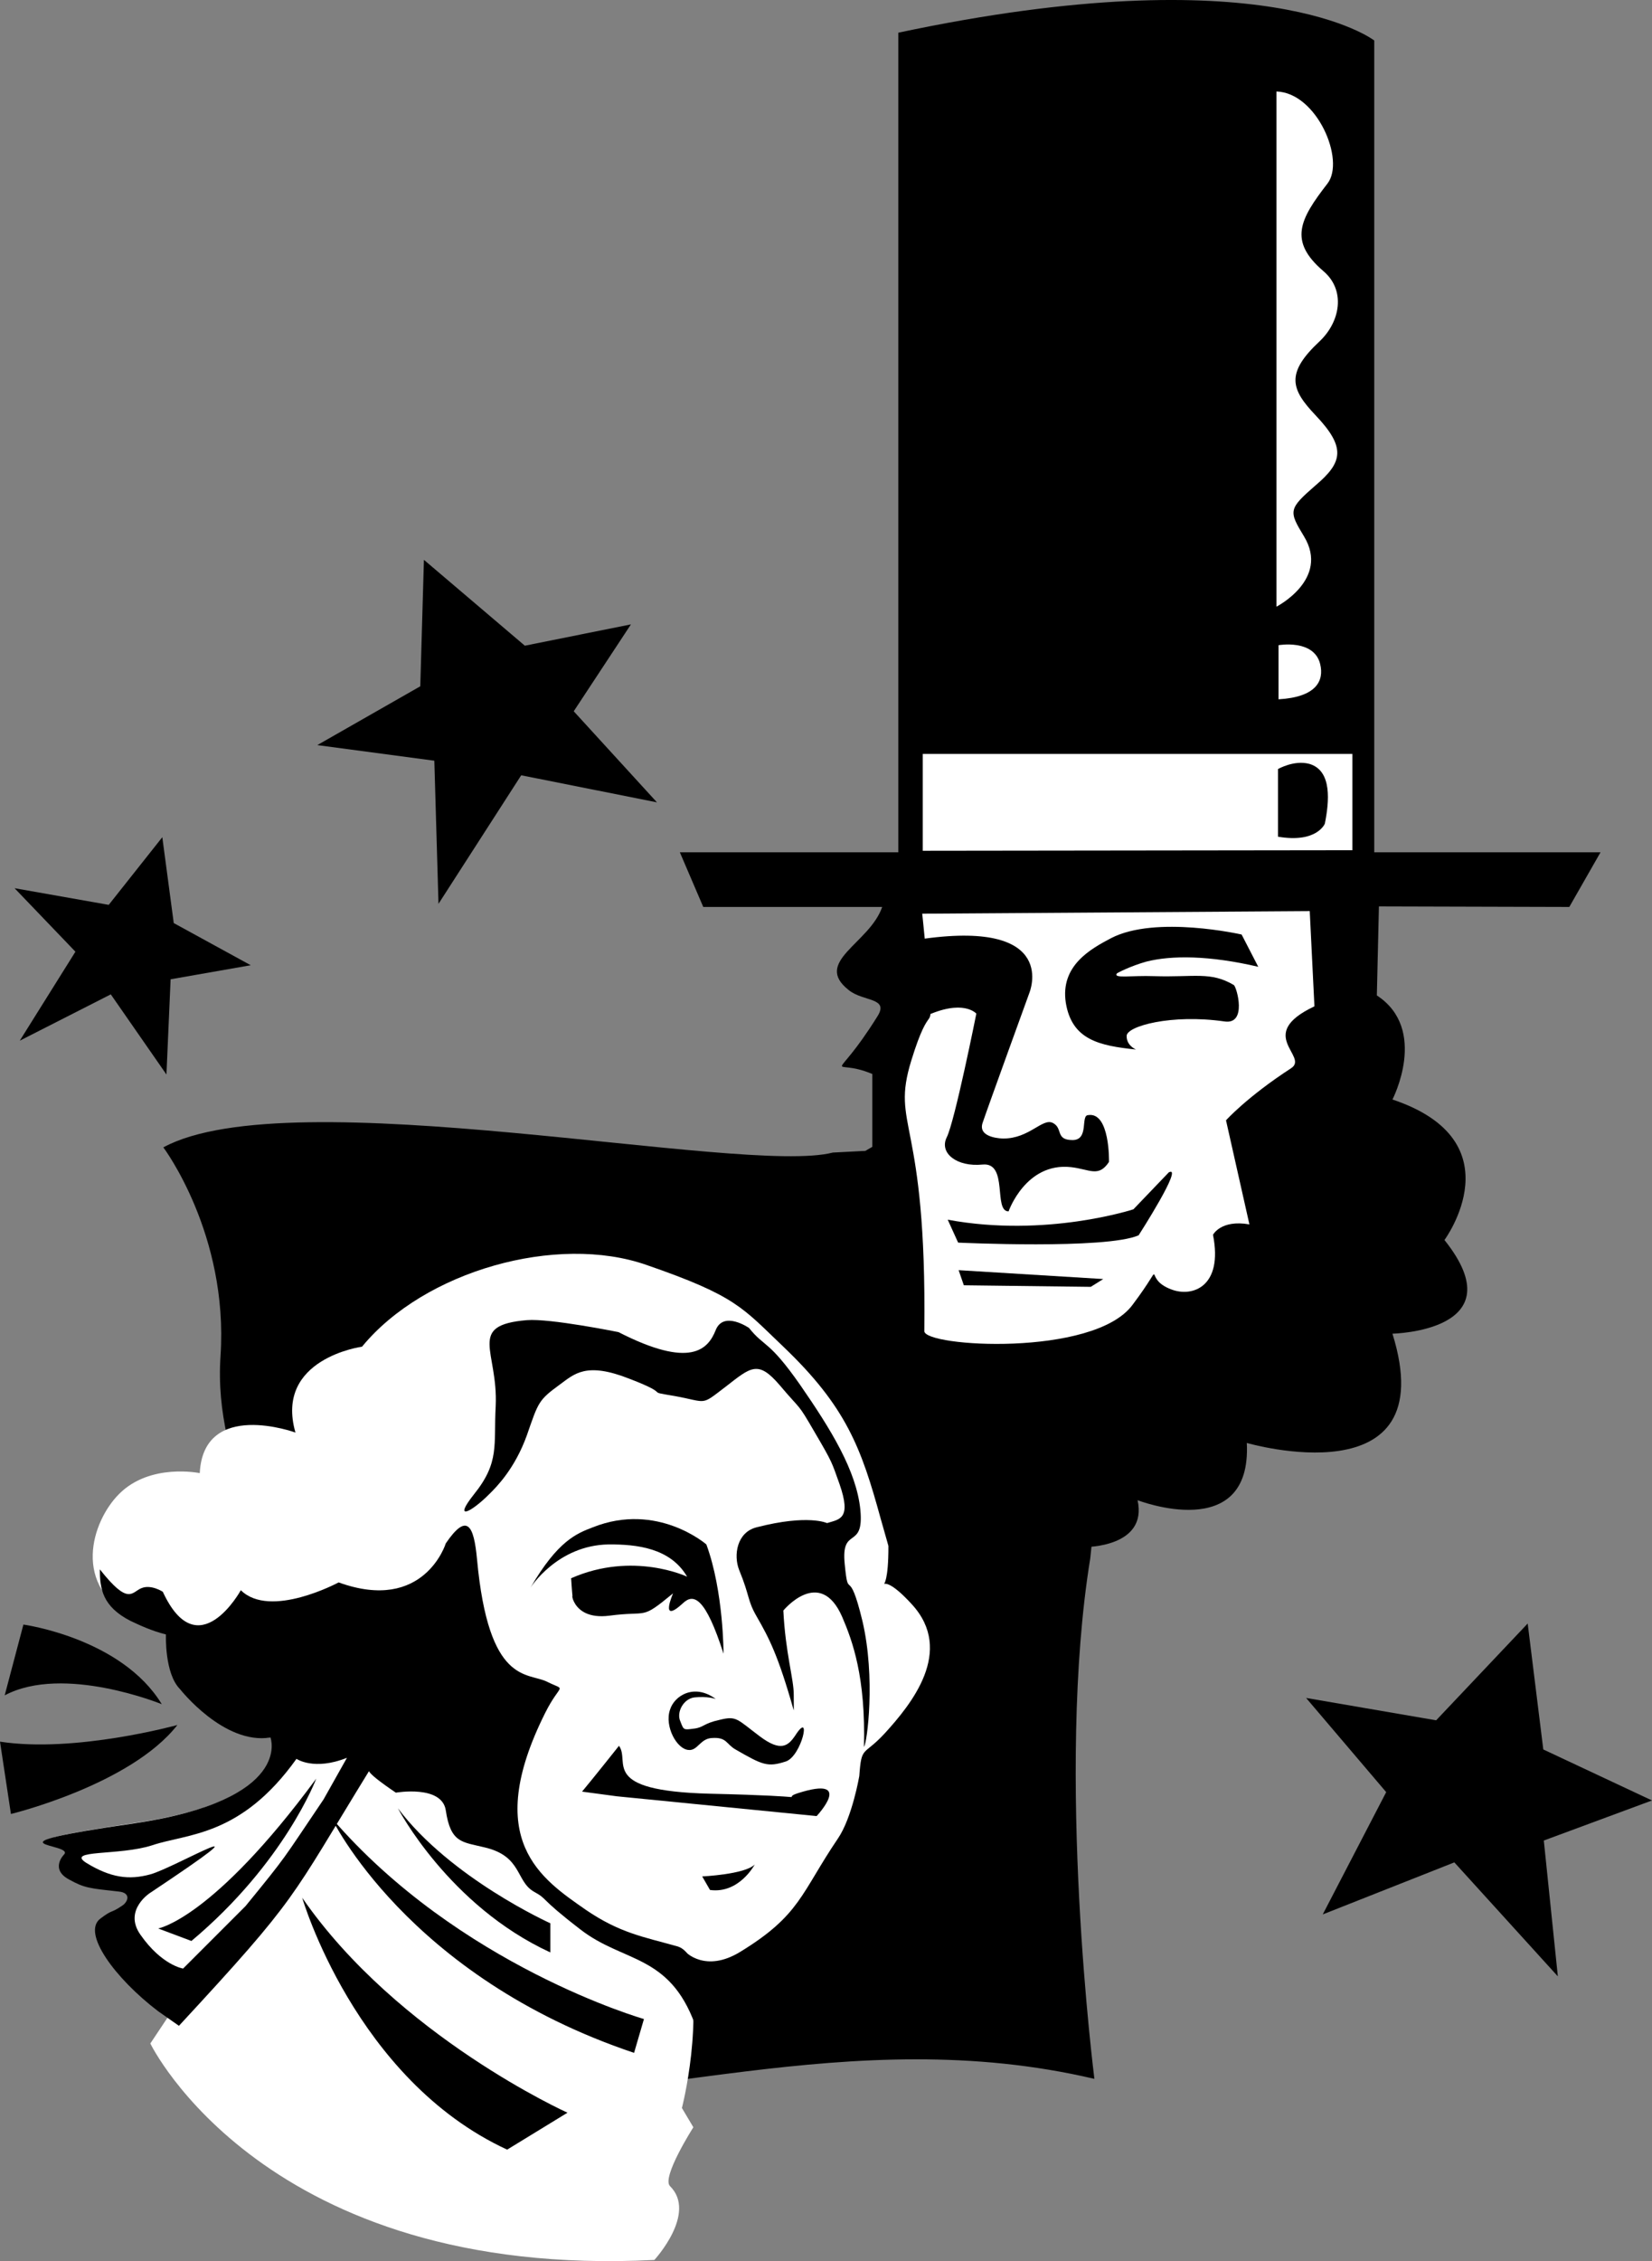 <svg xmlns="http://www.w3.org/2000/svg" width="317.602" height="434.506"><rect width="100%" height="100%" fill="#808080" stroke="none"/><path d="m276.102 330.58 17.601-18.598 3 24.2 20.899 9.8-20.801 7.7 2.699 26.101-19.898-21.902-25.301 10 12.199-23.5-15.398-18.098 25 4.297m-255.2-156.7 10.301-13 2.2 16.5 14.8 8.102-15.402 2.7-.801 18.3-10.7-15.402-17.5 8.902 10.7-17.101-11.7-12.2 18.102 3.2M80.8 131.88l.7-24.3 19.402 16.5 20.399-4.098-11 16.7 16 17.5-26.098-5.2-15.902 24.7-.801-27.5-22.5-3 19.8-11.301m128.802 167.601c-6.723 41.211.8 100 .8 100-47.023-11.039-89.023 5.961-130 4-41.023-2.039-43-6-43-6 7.977-27.039 21.977-24.039 20-55-3.066-47.168-16.523-59.539-15-82 1.528-23.347-11-40-11-40 24.477-13.289 111.477 5.461 128.7 1 57.316-2.765 58.5-6 58.5-6 .027 43.461-4.079 35.024-6.7 61.5-2.273 22.461-2.3 22.5-2.3 22.5"/><path d="M208.703 297.283s11.988.035 10-9c0 0 21.988 8.535 21-11 0 0 37.988 11.035 28-21 0 0 23.988-.465 10-18 0 0 13.988-18.965-10-27 0 0 6.988-13.465-3-20l.399-17.101 36.601.101 6-10.5h-43.5v-156s-21.012-16.465-91.5-1.5v157.5h-42l4.5 10.5h34.399c-2.41 7.035-13.41 10.535-6.399 16 2.766 2.219 7.766 1.387 5.5 5-8.691 13.922-9.168 7.653-1 11.098v14c-10.012 5.437-16.512 18.937-7.5 26.902 11.352 10.137 2.832 7.739 1 16-1.012 4.535 1.488 10.535 6.5 12 4.988 1.535 2.988-1.965 4.5 4.5 5.676 24.684 36.5 17.5 36.5 17.5"/><path fill="#fff" d="M240.203 235.283c-5.512-.965-7 2-7 2 1.988 10.035-4.012 12.035-8 10.5-6.008-2.21-.355-6.504-7.5 3-7.512 10.035-40.047 8.035-40 5 .488-41.465-6.512-38.965-2.5-52 3.7-12.027 3.988-4.965 3.5-12.5-.512-7.465-1.402-15.703-1.402-15.703l74.5-.5.902 18.3c-11.512 5.438-.926 9.618-4.5 11.903-8.512 5.535-12.5 10-12.5 10l4.5 20"/><path d="M187.703 194.783s-4.152 20.77-5.703 23.797c-1.45 2.973 1.91 5.707 6.902 5.203 5.008-.496 2.008 9.004 5 9 0 0 3.29-9.465 12-8.5 3.625.407 5.29 2.035 7.301-1 .02-.011.207-9.668-4-9-1.512.035.238 4.785-3 4.797-3.375-.012-1.793-2.293-3.8-3.297-1.993-.996-4.493 3.004-9.5 3 0 0-4.993.004-4-3 1.007-2.996 9-25 9-25s5.788-13.965-20.2-10.402v15c7.488-3.563 10-.598 10-.598m30.699 6.899c-7.086-.739-12.336-1.864-13.5-9-1.086-7.114 4.766-10.328 8.7-12.399 8.59-4.465 25.101-.703 25.101-.703l3.2 6.203c-9.462-2.215-16.712-2.215-21.5-1-3.075.856-5.66 2.203-5.7 2.297-.648.988 2.738.344 7.2.5 7.788.238 10.84-.93 15.3 1.703.567.383 2.621 7.676-1.8 7-10.212-1.465-18.837.91-18.801 2.797-.036 1.863 1.8 2.602 1.8 2.602"/><path d="m184.203 238.783-2-4.402c18.922 3.512 35.7-2 35.7-2l6.8-7.098c2.961-1.515-5.8 12.098-5.8 12.098-6.301 2.75-34.7 1.402-34.7 1.402m.097 5.297 1 2.902 24.403.301 2.399-1.5-27.801-1.703"/><path fill="#fff" d="M260 163.38v-18.5h-82.598v18.602l82.598-.101m-14.598-46.801v-99c7.79.238 13.29 13.238 9.801 17.703-5.34 6.887-7.512 11.035-.8 16.797 4.35 3.664 3.288 9.738-.7 13.5-6.601 6.164-5.512 9.238-.8 14.203 5.882 6.188 5.288 9.035 0 13.5-5.212 4.535-5.173 4.903-2.2 9.797 4.988 8.238-5.3 13.5-5.3 13.5m.397 7.402v10.399c7.192-.414 8.821-3.496 8-6.8-1.206-4.813-8-3.599-8-3.599"/><path d="M254.703 158.283c.817-4.105 1.488-10.215-3-11.5-2.945-.777-6 1-6 1v13c7.488 1.285 9-2.5 9-2.5"/><path fill="#fff" d="M32.8 313.58c-2.683-.71-4.945-1.531-6.8-2.5-12.41-6.16-8.344-18.777-3.098-24 5.977-5.996 15.5-4 15.5-4 .727-14.246 18.399-7.797 18.399-7.797-4.078-14.23 12.8-16.5 12.8-16.5 11.997-14.605 37.497-21.73 54.7-15.703 17.297 5.973 18.422 8.223 26.3 15.703 12.13 11.578 14.997 19.52 18.7 33 1.574 5.524 1.5 5.297 1.5 5.297.047 13.473-3.703 2.223 4.5 11.203 8.297 9.02-.188 19.297-5.2 24.797-4.128 4.473-4.472 2.254-4.898 8.203 0 0-1.363 7.973-4.101 12-7.13 10.52-7.196 14.707-18.801 21.797-6.703 4.098-10.5 0-10.5 0 3.797 12.723-.7 30-.7 30l2.2 3.703s-6.133 9.594-4.5 11.297c5.297 5.223-3 14.203-3 14.203-74.953 3.77-96.899-41.601-96.899-41.601l3.399-5.102c-12.422-10.137-15.535-16.52-12.5-18.797 2.953-2.215 9.328-5.215 1-5.703-8.969-.59-10.453-4.527-8.2-6.797 2.247-2.23-17.253-1.48 13.5-6 30.747-4.48 26.2-16.5 26.2-16.5-8.953 1.52-17.2-9-17.2-9-3.003-2.98-2.3-11.203-2.3-11.203"/><path d="M31.102 327.482c-7.735-12.718-26.602-15.3-26.602-15.3L.902 325.783c11.332-6.015 30.2 1.7 30.2 1.7m3 3.999c-9.024 11.524-32 17.098-32 17.098L0 334.682c14.477 2.226 34.102-3.2 34.102-3.2m132 4.2c.59-.676 2.277-13.239-.301-24.2-2.692-11.113-2.672-3.414-3.399-10.902-.773-7.512 3.774-2.535 3-10.5-.773-7.512-5.648-15.387-11.601-24-6.047-8.637-6.797-7.137-9.801-10.898 0 0-4.871-3.364-6.398.398-1.473 3.738-4.848 7.488-18.7.402 0 0-13.148-2.664-17.601-2.3-11.64.976-5.516 5.86-6 16.5-.422 7.511.828 10.761-4.2 17-4.003 5.05-.722 3.636 3-.102 1.38-1.363 4.903-4.887 7.2-11.297 2.203-6.34 2.203-6.715 6.3-9.703 2.82-2.043 5.028-4.46 13.5-1.098 8.653 3.336 2.278 2.211 8.7 3.301 6.328 1.16 4.828 1.91 9.699-1.8 4.879-3.79 6.23-5.169 10.402-.301 4.297 5.097 3.301 3.136 6.7 9 3.527 6.011 3.277 5.761 4.8 10 2.36 6.761-.023 6.761-2.402 7.5 0 0-3.621-1.739-13.5.8-3.875.942-4.5 5.43-3.398 8.2 2.152 5.261 1.527 5.761 3.398 9 2.402 4.172 4.129 7.511 7.102 18 0 0 .027.011 0-3 .027-2.989-1.598-7.989-2-16.2 0 0 7.027-8.539 11.3 1.2 2 4.652 4.54 11.574 4.2 25"/><path d="M12.3 356.38c2.235-2.28-17.265-1.53 13.5-6 30.735-4.53 26.2-16.5 26.2-16.5-8.965 1.47-17.398-9.3-17.398-9.3-3.004-3.012-2.7-10.5-2.7-10.5-2.754-.695-4.918-1.71-6.8-2.598-5.438-2.77-5.922-6.265-5.899-9.902 5.594 7.098 6.113 4.332 8 3.602 1.863-.77 4.098.699 4.098.699 6.765 14.656 15-.3 15-.3 5.64 5.581 18.8-1.5 18.8-1.5 16.465 5.956 20.602-7.5 20.602-7.5 4.133-6.075 5.402-3.368 6 3 2.238 24.331 9.738 21.706 13.5 23.6 3.813 1.895 2.613-.019-.402 6-12.23 24.47-.649 31.895 7.8 37.801 6.528 4.461 11.075 5.204 17.5 7 5.528 1.461 3.5 15 3.5 15-4.972-13.539-13.785-11.82-22-18.199-8.285-6.37-6.062-5.676-9-7.3-3.472-2.04-2.238-6.836-9.5-8.5-4.222-1.04-6.472-.79-7.398-7.102-.754-4.945-9.601-3.399-9.601-3.399-6.723-4.539-5-4.402-5-4.402-15.598 25.363-13.473 24.113-36.7 49.203l-4-2.8c-8.273-6.29-14.757-15.083-11.101-17.801 2.531-1.922 1.816-.856 4.199-2.5 1.246-.84 1.629-2.489-.7-2.7-5.597-.62-6.546-.664-9.5-2.3-3.784-2.012-1-4.801-1-4.801"/><path d="M119 335.482c2.277 3.063-3.934 8.645 17.402 9.2 22.582.527 12.973 1.18 17-.102 11.04-3.512 3.598 4.402 3.598 4.402l-38.398-3.8-6.7-.899c2.055-2.457 7.098-8.8 7.098-8.8m26.102 22.8c-1.848 1.91-10.102 2.297-10.102 2.297l1.5 2.602c5.629.761 8.602-4.899 8.602-4.899m-6-40.5c-3.473-10.84-5.758-11.66-7.801-9.703-4.61 4.238-1.899-1.898-1.899-1.898-6.398 5.261-4.523 3.261-12.3 4.3-7.664.954-7.239-5.664-7-3.3-.18-1.852-.301-3.899-.301-3.899 11.898-5.25 22.3-.3 22.3-.3-3.222-5.54-9.722-6.231-15.101-6.2-9.871.16-15 8.297-15 8.297 5.254-9.012 8.844-10.39 12-11.598 12.379-4.914 21.8 3.301 21.8 3.301 3.329 9.035 3.302 21 3.302 21m-1.5 8.699c-4.098-3.039-7.973-.664-8.801 2.098-1.067 3.184 1.332 7.578 3.601 7.703 1.727.16 2.227-2.215 4.5-2.3 2.848-.2 2.727 1.21 4.5 2.199 5.227 3.011 6.168 3.449 9.7 2.3 3.027-1.039 5.027-10.039 1.8-5-1.375 2.036-2.773 3.211-6.8.2-4.446-3.344-4.473-3.989-7.7-3.2-3.273.711-3.023 1.461-5 1.7-2.023.261-1.941.293-2.601-1.399-.797-1.715.578-4.34 2.699-4.601 2.5-.282 4.102.3 4.102.3"/><path fill="#fff" d="M66.703 337.783c-6.348 2.535-9.703.2-9.703.2-10.727 15.003-20.996 14.335-27.7 16.597-6.288 2.07-16.8.797-12.698 3.402 4.652 2.836 8.152 3.336 12.3 2.2 4.735-1.285 25.352-13.364-.101 3.601.3-.199-5.211 3.176-1.801 8 4.129 5.91 8.203 6.5 8.203 6.5l12-12c8.238-10.09 6.863-8.465 15-20.5"/><path d="m30.402 370.58 6.399 2.402c17.953-15.039 24-31.199 24-31.199-19.922 27.035-30.399 28.797-30.399 28.797M76.5 347.482c10.129 13.461 29.3 22.098 29.3 22.098v5.602c-19.546-8.989-29.3-27.7-29.3-27.7"/><path d="M63.703 349.283c24.488 28.535 60.098 38.7 60.098 38.7l-1.899 6.5c-43.71-14.665-58.199-45.2-58.199-45.2m-5.601 15.399c18.402 26.636 51 41.3 51 41.3L97.5 413.08c-29.246-13.512-39.398-48.398-39.398-48.398"/></svg>
